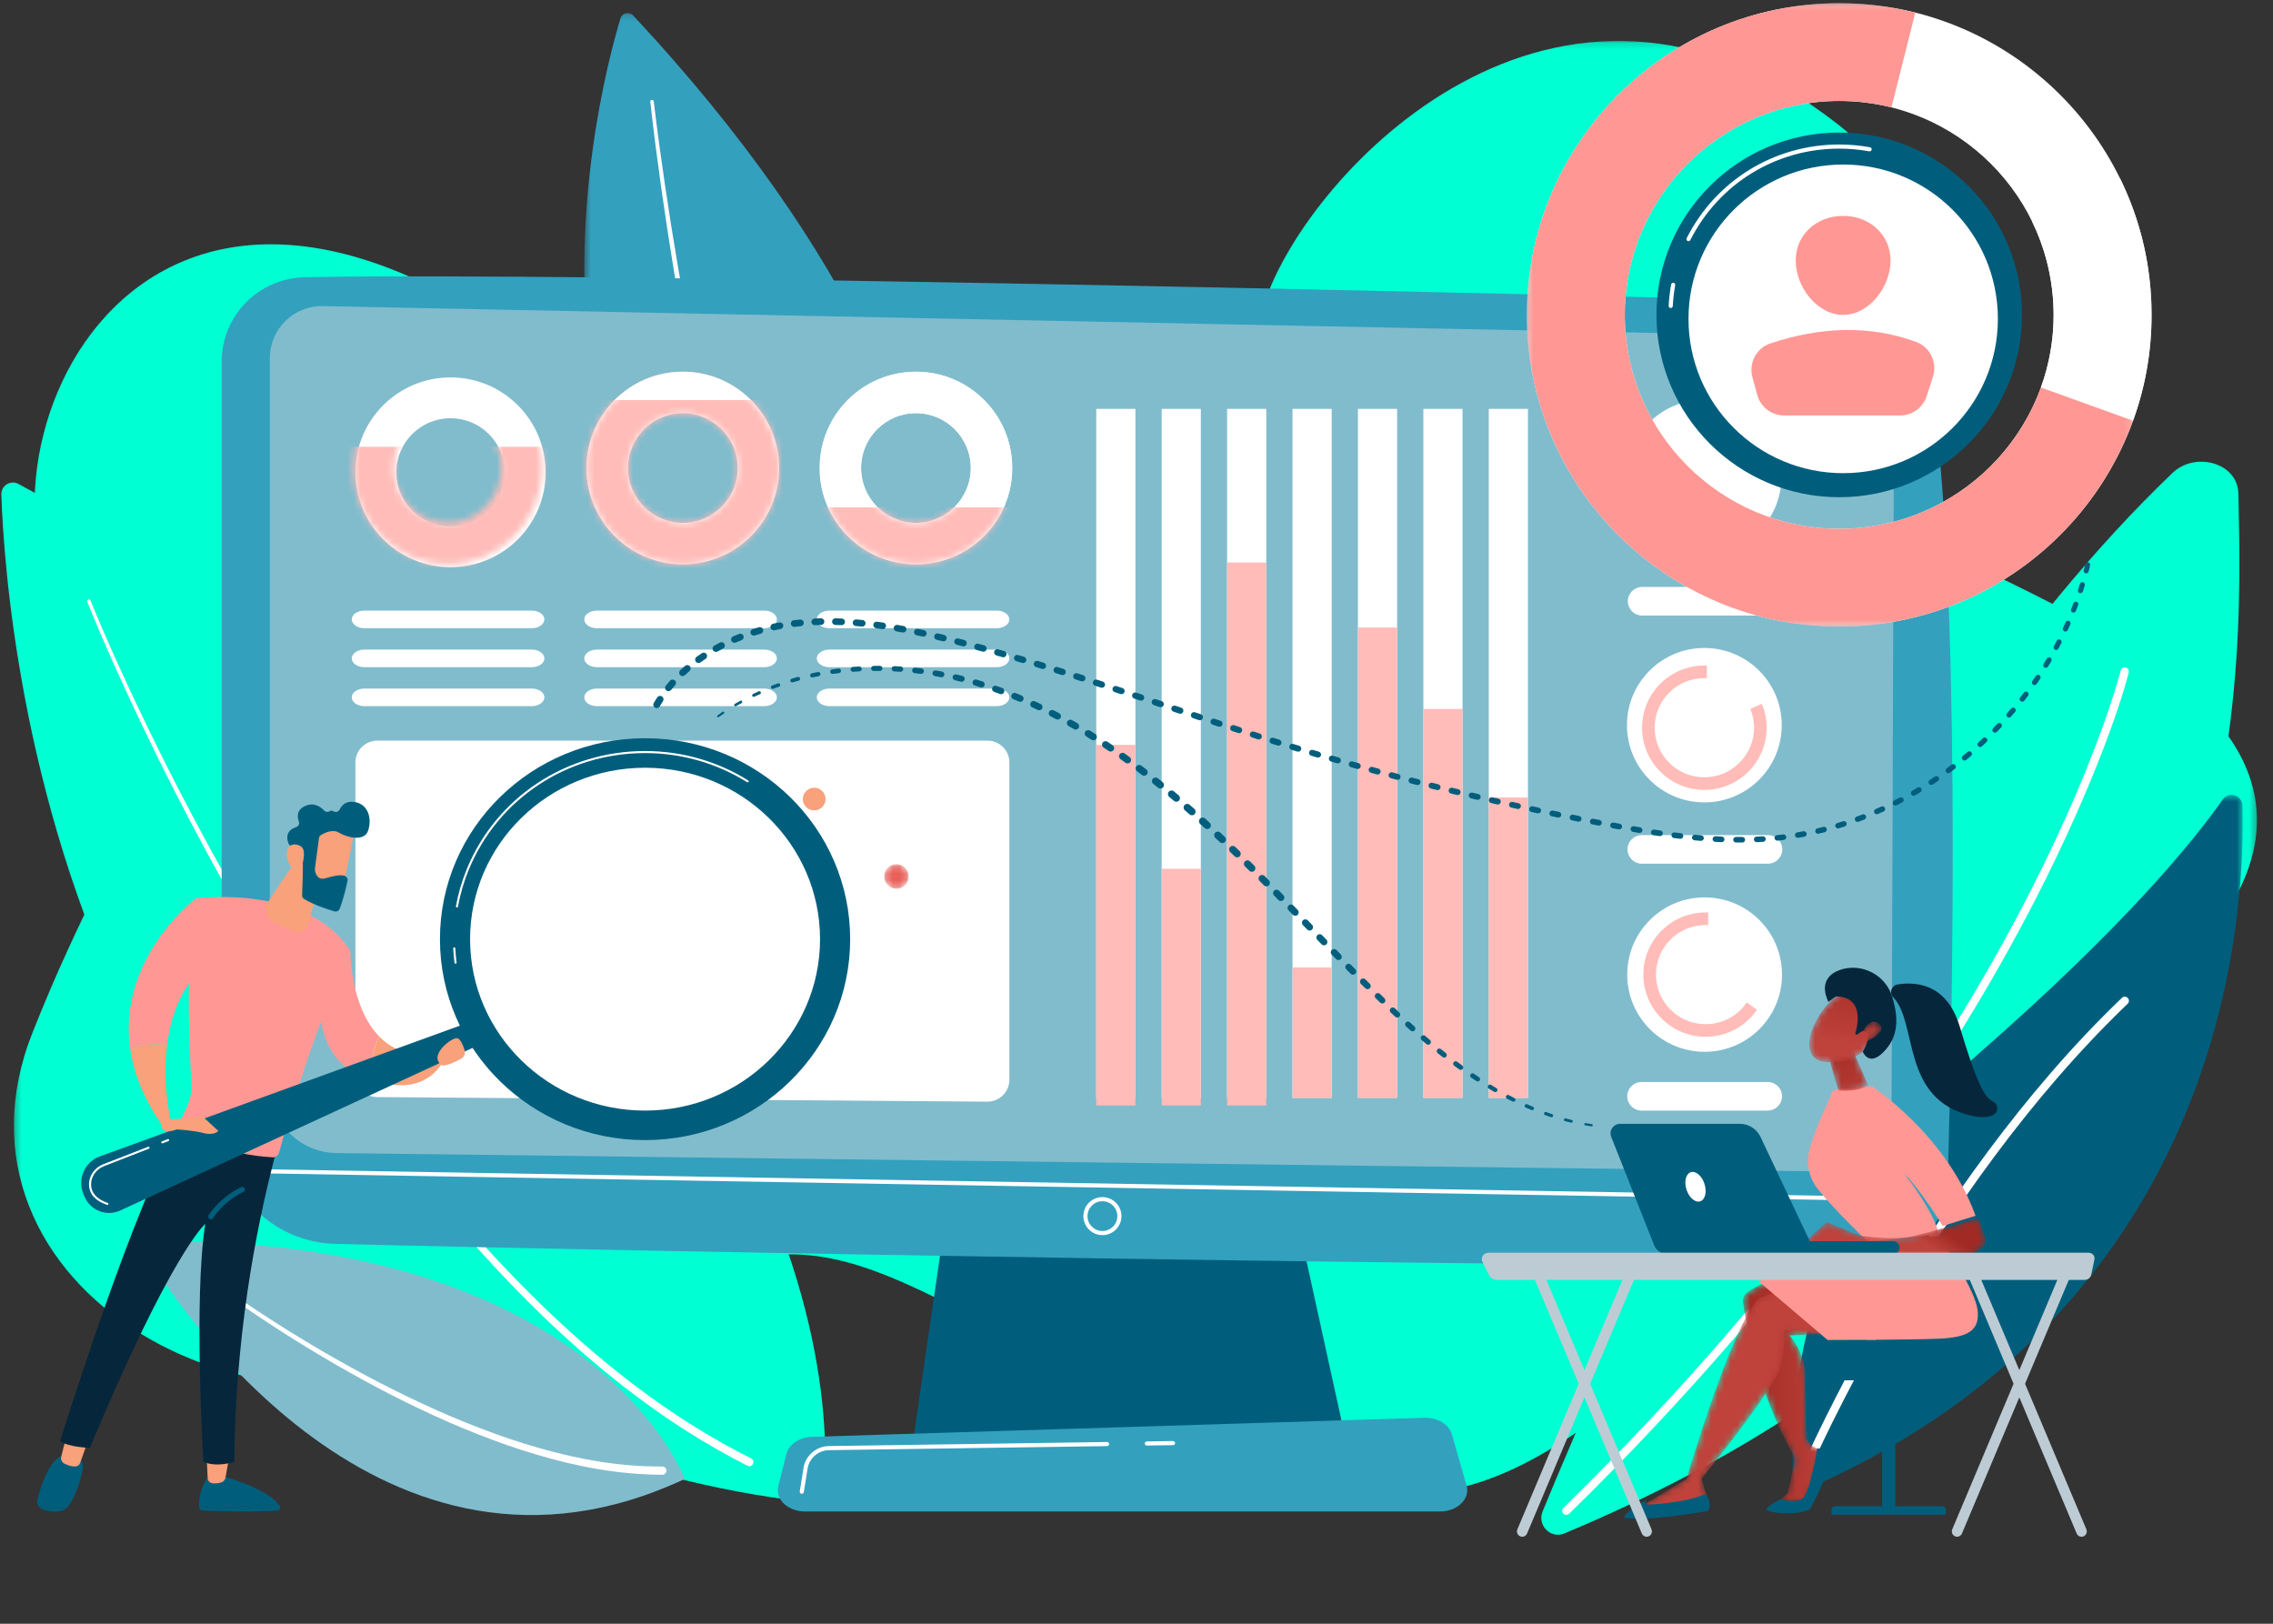 <svg xmlns="http://www.w3.org/2000/svg" xmlns:xlink="http://www.w3.org/1999/xlink" width="350" height="250" viewBox="0 0 350 250">
    <rect x="0" y="0" width="350" height="250" fill="#333333" stroke="none"/>
    <defs>
        <path id="prefix__a" d="M0.284 0.145L345.679 0.145 345.679 223.952 0.284 223.952z"/>
        <path id="prefix__c" d="M0.463 0.156L56.119 0.156 56.119 122.058 0.463 122.058z"/>
        <path id="prefix__e" d="M0.045 0.467L69.409 0.467 69.409 106.909 0.045 106.909z"/>
        <path id="prefix__g" d="M0.161 249.461L349.612 249.461 349.612 0.496 0.161 0.496z"/>
        <path id="prefix__i" d="M.403 15.058c0 8.19 6.504 14.83 14.526 14.83 8.023 0 14.525-6.64 14.525-14.83C29.454 6.868 22.952.23 14.93.23 6.907.23.403 6.87.403 15.06zm6.25 0c0-4.665 3.706-8.448 8.276-8.448 4.571 0 8.276 3.782 8.276 8.448s-3.705 8.449-8.276 8.449c-4.57 0-8.276-3.783-8.276-8.449z"/>
        <path id="prefix__k" d="M.31 15.058c0 8.19 6.64 14.83 14.83 14.83 8.189 0 14.828-6.64 14.828-14.83C29.968 6.868 23.328.23 15.14.23 6.95.23.31 6.87.31 15.06zm6.38 0c0-4.665 3.783-8.448 8.45-8.448 4.665 0 8.447 3.782 8.447 8.448s-3.782 8.449-8.448 8.449-8.448-3.783-8.448-8.449z"/>
        <path id="prefix__m" d="M0.209 0.23L29.867 0.23 29.867 29.888 0.209 29.888z"/>
        <path id="prefix__o" d="M.21 15.058c0 8.19 6.639 14.83 14.828 14.83 8.19 0 14.829-6.64 14.829-14.83C29.867 6.868 23.228.23 15.038.23 6.848.23.21 6.87.21 15.06zm6.38 0c0-4.665 3.782-8.448 8.448-8.448s8.449 3.782 8.449 8.448-3.783 8.449-8.449 8.449-8.448-3.783-8.448-8.449z"/>
        <path id="prefix__q" d="M0.161 249.461L349.612 249.461 349.612 0.496 0.161 0.496z"/>
        <path id="prefix__s" d="M.145 1.944c0 1.043.846 1.889 1.888 1.889 1.044 0 1.89-.846 1.89-1.889C3.923.9 3.077.055 2.033.055.99.055.145.9.145 1.944"/>
        <path id="prefix__v" d="M0.531 0.496L96.74 0.496 96.74 96.467 0.531 96.467z"/>
        <path id="prefix__x" d="M0.531 0.496L93.883 0.496 93.883 96.467 0.531 96.467z"/>
        <path id="prefix__z" d="M1.146 2.907c-.535.349-.83.957-.748 1.581.406 3.146 2.08 13.332 7.597 23.28.29.525.374 1.136.246 1.72l-.957 4.353-1.778 1.628h4.578l3.049-8.054-1.304-.403c-1.011-.312-1.705-1.22-1.722-2.254l-.153-8.64c.13-3.849-2.418-6.505-2.418-6.505l7.313-.348L7.566.231S4.544.69 1.146 2.907"/>
        <path id="prefix__C" d="M18.878 2.82c-4.25 4.224-11.19 27.897-11.19 27.897L.276 35.17c3.58.839 7.218.633 10.918-.658l-1.197-3.796s11.41-14.109 12.206-17.365c.793-3.256.54-5.622.54-5.622s7.77.869 7.81.936L26.667.122 18.878 2.82z"/>
        <path id="prefix__F" d="M.476 1.354c.058.208 1.494 5.4 1.607 5.507.11.108 3.147.286 4.576-.78L4.235.545l-3.759.809z"/>
        <path id="prefix__I" d="M6.87.435c-.276 0-.56.05-.845.158 0 0-2.715 1.127-4.56 4.979-1.848 3.852-.468 5.63 1.264 5.875 1.73.244 4.32.207 7.06-2.28C12.305 6.88 10.001.434 6.874.434H6.87z"/>
        <path id="prefix__L" d="M.626 2.225l.343 1.362C2.039 3.115 4.77 1.663 3.263.562c-.251-.184-.49-.26-.715-.26C1.412.302.626 2.225.626 2.225"/>
        <path id="prefix__O" d="M20.792 2.496l-3.005.769c-3.004.769-8.254 0-8.254 0L4.259 1.158.447 4.633l3.781 1.44s21.148.625 22.042.255c.439-.181 1.128-.614 1.715-1.01.661-.444.934-1.247.663-1.97L27.582.497l-6.79 2z"/>
        <linearGradient id="prefix__t" x1="736.846%" x2="335.286%" y1="-1470.61%" y2="-581.596%">
            <stop offset="0%" stop-color="#E1463D"/>
            <stop offset="100%" stop-color="#E86059"/>
        </linearGradient>
        <linearGradient id="prefix__A" x1="-.001%" x2="99.997%" y1="50%" y2="50%">
            <stop offset="0%" stop-color="#A12A24"/>
            <stop offset="100%" stop-color="#BF423B"/>
        </linearGradient>
        <linearGradient id="prefix__D" x1="94.631%" x2="87.388%" y1="-57.369%" y2="-39.869%">
            <stop offset="0%" stop-color="#A12A24"/>
            <stop offset="100%" stop-color="#BF423B"/>
        </linearGradient>
        <linearGradient id="prefix__G" x1="6.8%" x2="107.024%" y1="-45.181%" y2="179.326%">
            <stop offset="0%" stop-color="#A12A24"/>
            <stop offset="100%" stop-color="#BF423B"/>
        </linearGradient>
        <linearGradient id="prefix__J" x1="68.165%" x2="47.952%" y1="-33.676%" y2="71.67%">
            <stop offset="0%" stop-color="#A12A24"/>
            <stop offset="100%" stop-color="#BF423B"/>
        </linearGradient>
        <linearGradient id="prefix__M" x1="128.767%" x2="53.132%" y1="-235.237%" y2="104.106%">
            <stop offset="0%" stop-color="#A12A24"/>
            <stop offset="100%" stop-color="#BF423B"/>
        </linearGradient>
        <linearGradient id="prefix__P" x1="79.755%" x2="61.644%" y1="40.809%" y2="46.517%">
            <stop offset="0%" stop-color="#A12A24"/>
            <stop offset="100%" stop-color="#BF423B"/>
        </linearGradient>
    </defs>
    <g fill="none" fill-rule="evenodd">
        <g transform="translate(1.852 6.158)">
            <mask id="prefix__b" fill="#fff">
                <use xlink:href="#prefix__a"/>
            </mask>
            <path fill="#00FFD3" d="M281.172 13c27.465 21.438-7.695 50.831 11.247 62.749 18.941 11.918 96.66 34.076 20.333 84.174-76.326 50.098-77.606 81.98-133.826 53.044-56.22-28.936-52.386-34.507-97.43-12.733-45.045 21.774-93.557-8.943-78.37-47.337C18.312 114.503 28.64 114.702 9.49 90.95-9.66 67.2 17.477-.66 82.554 49.49c65.076 50.15 103.903 10.38 110.377-9.196C199.406 20.72 237.77-20.879 281.172 13" mask="url(#prefix__b)"/>
        </g>
        <g transform="translate(89.506 1.847)">
            <mask id="prefix__d" fill="#fff">
                <use xlink:href="#prefix__c"/>
            </mask>
            <path fill="#33A0BE" d="M6.034.979c-3.91 13.026-23.55 89.76 45.323 121.08 0 0 25.967-47.196-43.376-121.537-.606-.65-1.692-.394-1.947.457" mask="url(#prefix__d)"/>
        </g>
        <path fill="#FFF" d="M100.67 15.618c.505 4.306 1.098 8.608 1.73 12.901.632 4.293 1.315 8.58 2.047 12.857 1.465 8.555 3.12 17.076 5.038 25.537 1.924 8.458 4.095 16.864 6.719 25.123 1.298 4.134 2.746 8.218 4.347 12.236 1.605 4.015 3.371 7.968 5.437 11.752l.001.002c.168.308.055.693-.253.86-.309.168-.695.054-.863-.253l-.002-.004c-2.073-3.86-3.827-7.866-5.418-11.925-1.585-4.062-3.012-8.182-4.288-12.344-2.578-8.316-4.695-16.76-6.563-25.25-1.862-8.494-3.46-17.04-4.867-25.615-.704-4.289-1.356-8.583-1.96-12.886-.601-4.304-1.165-8.61-1.64-12.933-.016-.147.09-.28.239-.296.147-.016.28.09.296.236v.002z"/>
        <path fill="#00FFD3" d="M.206 76.138c.709 21.041 9.84 143.323 126.41 155.387 0 0 14.763-82.046-123.777-157.016-1.211-.656-2.678.254-2.633 1.63"/>
        <path fill="#FFF" d="M13.937 92.462c2.68 6.542 5.636 12.984 8.715 19.356 3.087 6.37 6.326 12.667 9.721 18.878 6.793 12.42 14.179 24.524 22.33 36.096 8.16 11.557 17.08 22.611 27.11 32.583 2.498 2.502 5.091 4.906 7.742 7.24.669.577 1.323 1.17 2.003 1.733l2.034 1.699c1.378 1.102 2.748 2.218 4.165 3.27 5.618 4.276 11.604 8.067 17.905 11.227l.005.003c.314.158.44.539.282.852-.157.313-.54.439-.853.281l-.002-.001c-6.37-3.23-12.404-7.089-18.052-11.426-1.425-1.068-2.8-2.198-4.186-3.316l-2.041-1.72c-.684-.57-1.34-1.171-2.01-1.754-2.66-2.363-5.26-4.794-7.761-7.32-10.045-10.074-18.949-21.208-27.082-32.833-8.125-11.64-15.472-23.8-22.223-36.27-3.374-6.237-6.592-12.557-9.655-18.95-3.057-6.397-5.987-12.851-8.648-19.431-.055-.138.011-.294.15-.35.137-.055.294.011.35.149l.001.004z"/>
        <path fill="#81BCCD" d="M21.988 192.35c5.166 8.553 37.064 57.111 83.436 35.364 0 0-13.596-37.374-82.832-36.643-.606.007-.942.72-.604 1.279"/>
        <path fill="#FFF" d="M31.758 196.337c2.582 1.922 5.25 3.747 7.942 5.525 2.694 1.776 5.428 3.492 8.2 5.144 2.771 1.652 5.58 3.24 8.425 4.76 2.843 1.524 5.728 2.969 8.654 4.322 1.455.693 2.937 1.326 4.413 1.973 1.488.618 2.972 1.244 4.48 1.809 3.007 1.152 6.051 2.209 9.147 3.074 6.173 1.776 12.558 2.899 18.947 2.846h.011c.351-.003.638.279.641.63.003.35-.28.636-.63.64h-.006c-6.565-.01-13.04-1.22-19.267-3.073-3.124-.906-6.186-2.002-9.205-3.191-1.515-.584-3.004-1.227-4.496-1.864-1.479-.666-2.964-1.316-4.421-2.027-2.93-1.389-5.814-2.868-8.655-4.426-2.842-1.553-5.646-3.173-8.412-4.857-2.765-1.684-5.49-3.43-8.176-5.237-2.685-1.81-5.336-3.66-7.92-5.622-.119-.09-.142-.258-.051-.376.09-.117.256-.14.375-.053l.004.003z"/>
        <path fill="#00FFD3" d="M237.524 232.733c9.382-22.941 48.333-113.43 97.019-159.933 3.476-3.32 10.039-1.572 10.126 3.202.508 27.698 4.943 114.725-103.812 160.103-2.093.873-4.185-1.288-3.333-3.372"/>
        <path fill="#FFF" d="M241.12 233.244c-.144-.013-.285-.076-.394-.188-.246-.25-.242-.65.01-.896 36.846-36.018 58.222-69.176 69.665-90.649 12.386-23.239 16.11-38.132 16.147-38.28.082-.34.424-.548.767-.465.341.083.55.426.467.766-1.264 5.163-6.289 19.869-16.257 38.575-11.487 21.551-32.937 54.827-69.9 90.958-.139.137-.325.196-.505.179"/>
        <g transform="translate(275.926 121.921)">
            <mask id="prefix__f" fill="#fff">
                <use xlink:href="#prefix__e"/>
            </mask>
            <path fill="#005E7C" d="M3.853 106.669c-1.728.783-3.694-.444-3.765-2.334C-.3 93.907 1.283 64.322 28.464 40.56c22.954-20.066 33.49-33.12 37.86-39.375.925-1.323 3.005-.702 3.049.909.484 17.772-2.94 76.16-65.52 104.575" mask="url(#prefix__f)"/>
        </g>
        <path fill="#FFF" d="M278.127 226.683c-.084 0-.168-.017-.25-.051-.322-.138-.472-.51-.335-.833.183-.424 18.56-42.845 49.197-72.166.253-.243.655-.235.898.018s.235.654-.018.897c-30.447 29.138-48.726 71.327-48.907 71.75-.103.24-.338.385-.585.385"/>
        <path fill="#005E7C" d="M146.307 182.564L140.551 222.186 207.328 222.186 198.629 182.564z"/>
        <path fill="#33A0BE" d="M34.134 55.697v117.932c0 9.7 7.75 17.634 17.472 17.884 43.181 1.111 194.206 3.805 235.311 3.2 7.065-.104 12.79-5.743 12.992-12.789.793-27.397 2.08-93.278-2.684-123.864-1.003-6.44-6.453-11.257-12.984-11.465-36.18-1.156-196.277-4.821-237.363-3.901-7.086.159-12.744 5.933-12.744 13.003"/>
        <path fill="#81BCCD" d="M41.552 55.123v112.043c0 5.664 4.558 10.28 10.236 10.364l229.216 2.826c5.629.083 10.243-4.435 10.264-10.05l.384-111.042c.014-4.016-3.192-7.306-7.217-7.403L49.761 47.13c-4.501-.109-8.209 3.501-8.209 7.992"/>
        <path fill="#FFF" d="M292.993 184.947h-.005l-251.441-4.273c-.176-.004-.313-.148-.313-.323.003-.175.15-.31.324-.312l251.44 4.274c.176.003.316.147.313.322 0 .173-.145.312-.318.312M169.753 184.947c-1.267 0-2.298 1.029-2.298 2.293 0 1.263 1.03 2.292 2.298 2.292 1.267 0 2.298-1.029 2.298-2.292 0-1.264-1.03-2.293-2.298-2.293m0 5.22c-1.618 0-2.934-1.313-2.934-2.927 0-1.613 1.316-2.927 2.934-2.927s2.934 1.314 2.934 2.927c0 1.614-1.316 2.927-2.934 2.927"/>
        <path fill="#33A0BE" d="M221.71 232.721H123.98c-2.655 0-4.649-1.886-4.135-3.911l1.253-4.948c.378-1.487 2.018-2.58 3.968-2.64l94.216-2.932c2.036-.064 3.84 1.014 4.283 2.56l2.26 7.88c.588 2.048-1.415 3.991-4.114 3.991"/>
        <path fill="#FFF" d="M176.59 222.562c-.174 0-.315-.14-.318-.313-.003-.175.137-.319.313-.321l4.037-.059c.169.001.32.137.323.312.003.176-.137.32-.313.321l-4.037.06h-.005zM123.462 229.993c-.017 0-.034-.001-.05-.004-.174-.028-.292-.19-.264-.364l.576-3.597c.309-1.933 1.958-3.358 3.92-3.386l42.822-.625h.005c.174 0 .315.139.318.312.003.176-.138.32-.314.322l-42.821.625c-1.653.024-3.042 1.223-3.303 2.851l-.576 3.598c-.025.156-.16.268-.313.268"/>
        <mask id="prefix__h" fill="#fff">
            <use xlink:href="#prefix__g"/>
        </mask>
        <path fill="#FFF" d="M168.804 169.03L174.833 169.03 174.833 62.954 168.804 62.954zM178.878 169.03L184.907 169.03 184.907 62.954 178.878 62.954zM188.951 169.03L194.98 169.03 194.98 62.954 188.951 62.954zM199.025 169.03L205.054 169.03 205.054 62.954 199.025 62.954zM209.099 169.03L215.128 169.03 215.128 62.954 209.099 62.954zM219.172 169.03L225.201 169.03 225.201 62.954 219.172 62.954zM229.246 169.03L235.275 169.03 235.275 62.954 229.246 62.954z" mask="url(#prefix__h)"/>
        <path fill="#FFBCB8" d="M168.804 170.197L174.833 170.197 174.833 114.684 168.804 114.684zM178.878 170.197L184.907 170.197 184.907 133.763 178.878 133.763zM188.951 170.197L194.98 170.197 194.98 86.61 188.951 86.61zM199.025 169.03L205.054 169.03 205.054 148.949 199.025 148.949zM209.099 169.03L215.128 169.03 215.128 96.618 209.099 96.618zM219.172 169.03L225.201 169.03 225.201 109.156 219.172 109.156zM229.246 169.03L235.275 169.03 235.275 122.783 229.246 122.783z" mask="url(#prefix__h)"/>
        <path fill="#FFF" d="M69.373 81.041c-4.608 0-8.344-3.726-8.344-8.323s3.736-8.324 8.344-8.324c4.608 0 8.344 3.727 8.344 8.324 0 4.597-3.736 8.323-8.344 8.323m0-22.933c-8.089 0-14.646 6.541-14.646 14.61 0 8.069 6.557 14.61 14.646 14.61s14.646-6.541 14.646-14.61c0-8.069-6.557-14.61-14.646-14.61" mask="url(#prefix__h)"/>
        <g transform="translate(54 57)">
            <mask id="prefix__j" fill="#fff">
                <use xlink:href="#prefix__i"/>
            </mask>
            <path fill="#FFBCB8" d="M-5.357 30.439L37.794 30.439 37.794 11.797 -5.357 11.797z" mask="url(#prefix__j)"/>
        </g>
        <g>
            <path fill="#FFBCB8" d="M15.14 23.507c-4.666 0-8.45-3.782-8.45-8.449 0-4.665 3.784-8.448 8.45-8.448 4.665 0 8.448 3.783 8.448 8.448 0 4.667-3.783 8.45-8.449 8.45m0-23.278C6.95.23.31 6.869.31 15.058c0 8.19 6.64 14.83 14.83 14.83 8.19 0 14.83-6.64 14.83-14.83 0-8.19-6.64-14.828-14.83-14.828" transform="translate(90 57)"/>
            <path fill="#FFF" d="M15.14 23.507c-4.666 0-8.45-3.782-8.45-8.449 0-4.665 3.784-8.448 8.45-8.448 4.665 0 8.448 3.783 8.448 8.448 0 4.667-3.783 8.45-8.449 8.45m0-23.278C6.95.23.31 6.869.31 15.058c0 8.19 6.64 14.83 14.83 14.83 8.19 0 14.83-6.64 14.83-14.83 0-8.19-6.64-14.828-14.83-14.828" transform="translate(90 57)"/>
        </g>
        <g transform="translate(90 57)">
            <mask id="prefix__l" fill="#fff">
                <use xlink:href="#prefix__k"/>
            </mask>
            <path fill="#FFBCB8" d="M-5.57 30.439L38.48 30.439 38.48 4.592 -5.57 4.592z" mask="url(#prefix__l)"/>
        </g>
        <g transform="translate(126 57)">
            <mask id="prefix__n" fill="#fff">
                <use xlink:href="#prefix__m"/>
            </mask>
            <path fill="#FFF" d="M15.038 23.507c-4.665 0-8.449-3.782-8.449-8.449 0-4.665 3.784-8.448 8.45-8.448 4.665 0 8.448 3.783 8.448 8.448 0 4.667-3.783 8.45-8.449 8.45m0-23.278C6.848.23.208 6.869.208 15.058c0 8.19 6.64 14.83 14.83 14.83 8.19 0 14.83-6.64 14.83-14.83 0-8.19-6.64-14.828-14.83-14.828" mask="url(#prefix__n)"/>
            <path fill="#FFF" d="M15.038 23.507c-4.665 0-8.449-3.782-8.449-8.449 0-4.665 3.784-8.448 8.45-8.448 4.665 0 8.448 3.783 8.448 8.448 0 4.667-3.783 8.45-8.449 8.45m0-23.278C6.848.23.208 6.869.208 15.058c0 8.19 6.64 14.83 14.83 14.83 8.19 0 14.83-6.64 14.83-14.83 0-8.19-6.64-14.828-14.83-14.828"/>
        </g>
        <g transform="translate(126 57)">
            <mask id="prefix__p" fill="#fff">
                <use xlink:href="#prefix__o"/>
            </mask>
            <path fill="#FFBCB8" d="M-5.67 30.439L38.379 30.439 38.379 21.118 -5.67 21.118z" mask="url(#prefix__p)"/>
        </g>
        <g>
            <path fill="#FFF" d="M152.025 169.616l-93.95-.703c-1.853-.015-3.348-1.517-3.348-3.366v-48.151c0-1.86 1.51-3.366 3.374-3.366h93.95c1.863 0 3.374 1.507 3.374 3.366v48.855c0 1.868-1.526 3.38-3.4 3.365"/>
            <path fill="#FFF" d="M137.453 135.77l-12.081-12.74-17.322 18.793-12.223-13.155-11.464 12.926-8.79-10.654-17.325 17.993v13.011c0 1.72 1.39 3.118 3.114 3.13l87.38.655c1.742.014 3.161-1.392 3.161-3.13v-35.396l-14.45 8.567z"/>
            <mask id="prefix__r" fill="#fff">
                <use xlink:href="#prefix__q"/>
            </mask>
            <path fill="#FFF" d="M137.527 165.73L137.844 165.73 137.844 135.416 137.527 135.416zM125.213 165.554L125.531 165.554 125.531 123.029 125.213 123.029zM107.891 165.424L108.209 165.424 108.209 141.594 107.891 141.594zM95.992 165.424L96.31 165.424 96.31 129.132 95.992 129.132zM84.204 165.424L84.522 165.424 84.522 141.208 84.204 141.208zM75.599 165.192L75.917 165.192 75.917 130.036 75.599 130.036z" mask="url(#prefix__r)"/>
            <path fill="#F8A17A" d="M78.58 129.87c0 1.463-1.188 2.649-2.655 2.649-1.466 0-2.654-1.186-2.654-2.649 0-1.462 1.188-2.648 2.654-2.648 1.467 0 2.655 1.186 2.655 2.648M86.112 141.208c0 .963-.783 1.745-1.749 1.745-.966 0-1.749-.782-1.749-1.745 0-.963.783-1.744 1.749-1.744 1.412 0 1.749.336 1.749 1.744M97.9 129.134c0 .963-.783 1.744-1.749 1.744-.966 0-1.749-.78-1.749-1.744 0-.963.783-1.745 1.749-1.745.966 0 1.749.782 1.749 1.745M109.798 141.594c0 .963-.783 1.745-1.749 1.745-.966 0-1.748-.782-1.748-1.745 0-.963.782-1.744 1.748-1.744s1.75.781 1.75 1.744M127.12 123.03c0 .963-.782 1.744-1.748 1.744s-1.749-.781-1.749-1.745c0-.963.783-1.744 1.749-1.744.966 0 1.749.781 1.749 1.744" mask="url(#prefix__r)"/>
        </g>
        <g transform="translate(136 133)">
            <mask id="prefix__u" fill="#fff">
                <use xlink:href="#prefix__s"/>
            </mask>
            <path fill="url(#prefix__t)" d="M.145 1.944c0 1.043.846 1.889 1.888 1.889 1.044 0 1.89-.846 1.89-1.889C3.923.9 3.077.055 2.033.055.99.055.145.9.145 1.944" mask="url(#prefix__u)"/>
        </g>
        <g>
            <path fill="#FFF" d="M76.874 106.014H51.119c-1.077 0-1.95.606-1.95 1.355 0 .748.873 1.355 1.95 1.355h25.755c1.077 0 1.95-.607 1.95-1.355 0-.749-.873-1.355-1.95-1.355M76.874 100.013H51.119c-1.077 0-1.95.607-1.95 1.356 0 .748.873 1.355 1.95 1.355h25.755c1.077 0 1.95-.607 1.95-1.355 0-.749-.873-1.356-1.95-1.356M76.874 94.013H51.119c-1.077 0-1.95.607-1.95 1.355 0 .749.873 1.356 1.95 1.356h25.755c1.077 0 1.95-.607 1.95-1.356 0-.748-.873-1.355-1.95-1.355M112.674 106.014H86.919c-1.077 0-1.95.606-1.95 1.355 0 .748.873 1.355 1.95 1.355h25.755c1.077 0 1.95-.607 1.95-1.355 0-.749-.873-1.355-1.95-1.355M112.674 100.013H86.919c-1.077 0-1.95.607-1.95 1.356 0 .748.873 1.355 1.95 1.355h25.755c1.077 0 1.95-.607 1.95-1.355 0-.749-.873-1.356-1.95-1.356M112.674 94.013H86.919c-1.077 0-1.95.607-1.95 1.355 0 .749.873 1.356 1.95 1.356h25.755c1.077 0 1.95-.607 1.95-1.356 0-.748-.873-1.355-1.95-1.355M148.474 106.014H122.72c-1.077 0-1.95.606-1.95 1.355 0 .748.873 1.355 1.95 1.355h25.754c1.077 0 1.95-.607 1.95-1.355 0-.749-.873-1.355-1.95-1.355M148.474 100.013H122.72c-1.077 0-1.95.607-1.95 1.356 0 .748.873 1.355 1.95 1.355h25.754c1.077 0 1.95-.607 1.95-1.355 0-.749-.873-1.356-1.95-1.356M148.474 94.013H122.72c-1.077 0-1.95.607-1.95 1.355 0 .749.873 1.356 1.95 1.356h25.754c1.077 0 1.95-.607 1.95-1.356 0-.748-.873-1.355-1.95-1.355M269.355 111.653c0 6.565-5.335 11.887-11.917 11.887-6.581 0-11.916-5.322-11.916-11.887s5.335-11.887 11.916-11.887c6.582 0 11.917 5.322 11.917 11.887" transform="translate(5)"/>
            <path fill="#FFBCB8" d="M264.52 109.14c.368.895.573 1.874.573 2.902 0 4.217-3.428 7.635-7.655 7.635s-7.654-3.418-7.654-7.635 3.427-7.636 7.654-7.636c.13 0 .258.004.386.01v-1.936c-.128-.005-.256-.008-.386-.008-5.298 0-9.593 4.285-9.593 9.57s4.295 9.57 9.593 9.57 9.594-4.285 9.594-9.57c0-1.301-.261-2.542-.733-3.673l-1.78.771z" transform="translate(5)"/>
            <path fill="#FFF" d="M267.233 128.575h-19.42c-1.218 0-2.206.987-2.206 2.202 0 1.217.988 2.202 2.206 2.202h19.42c1.22 0 2.207-.985 2.207-2.202 0-1.215-.988-2.202-2.207-2.202M269.304 73.446c0 6.565-5.335 11.887-11.917 11.887-6.581 0-11.916-5.322-11.916-11.887 0-6.566 5.335-11.888 11.916-11.888 6.582 0 11.917 5.322 11.917 11.888" transform="translate(5)"/>
            <path fill="#FFF" d="M261.438 80.295c-1.18.743-2.58 1.176-4.078 1.176-4.228 0-7.655-3.419-7.655-7.636 0-4.217 3.427-7.636 7.655-7.636.13 0 .258.004.386.01v-1.935c-.128-.005-.257-.009-.386-.009-5.298 0-9.593 4.285-9.593 9.57s4.295 9.57 9.593 9.57c1.849 0 3.575-.522 5.04-1.427l-.962-1.683zM267.284 90.369h-19.42c-1.219 0-2.206.986-2.206 2.201 0 1.216.987 2.202 2.207 2.202h19.42c1.218 0 2.206-.986 2.206-2.202 0-1.215-.988-2.201-2.207-2.201M269.398 150.054c0 6.566-5.336 11.888-11.918 11.888-6.58 0-11.916-5.322-11.916-11.888 0-6.565 5.336-11.887 11.916-11.887 6.582 0 11.918 5.322 11.918 11.887" transform="translate(5)"/>
            <path fill="#FFBCB8" d="M263.97 154.348c-1.377 2.017-3.698 3.342-6.33 3.342-4.227 0-7.654-3.418-7.654-7.636 0-4.216 3.427-7.635 7.654-7.635.13 0 .258.003.387.01v-1.936c-.129-.005-.257-.008-.387-.008-5.298 0-9.593 4.284-9.593 9.57 0 5.284 4.295 9.569 9.593 9.569 3.278 0 6.171-1.64 7.902-4.141l-1.571-1.135z" transform="translate(5)"/>
            <path fill="#FFF" d="M247.771 170.992h19.42c1.218 0 2.207-.986 2.207-2.202s-.989-2.202-2.207-2.202h-19.42c-1.219 0-2.207.986-2.207 2.202s.988 2.202 2.207 2.202" transform="translate(5)"/>
            <path fill="#005E7C" d="M37.81 231.514c-2.143.185-5.864.485-8.797.614-1.763.077-2.778-.095-3.363-.328.001.065.003.128.006.185.013.308.264.554.576.57 5.542.31 9.95.108 11.52.013.324-.02.517-.372.351-.648-.083-.138-.183-.273-.293-.406" transform="translate(5)"/>
            <path fill="#005E7C" d="M29.013 232.127c2.933-.128 6.654-.428 8.798-.614-2.108-2.58-8.798-4.317-8.798-4.317h-1.89c-1.299 1.868-1.487 3.647-1.473 4.604.585.233 1.6.405 3.363.327" transform="translate(5)"/>
            <path fill="#F8A17A" d="M26.805 224.119l.177 3.49c.02.378.303.696.683.75.377.053.882.06 1.419-.118.33-.11.575-.387.636-.725l.61-3.397h-3.525z" transform="translate(5)"/>
            <path fill="#005E7C" d="M2.264 232.101c-.93-.129-1.35-.61-1.526-1.126l-.004.014c-.136.543.18 1.107.814 1.374.766.324 1.605.38 2.255.352.698-.028 1.338-.317 1.69-.778l.005-.006c-.7.345-1.683.386-3.234.17" transform="translate(5)"/>
            <path fill="#005E7C" d="M6.648 224.096H5.09c-2.374-.048-3.865 4.945-4.352 6.88.176.515.597.996 1.526 1.125 1.55.216 2.534.175 3.234-.17 1.283-1.684 1.918-4.15 2.224-5.588.347-1.636-1.074-2.247-1.074-2.247" transform="translate(5)"/>
            <path fill="#F8A17A" d="M5.29 220.856l-.866 3.433c-.106.422.097.856.487 1.056.484.248 1.165.508 1.791.433.295-.035.54-.242.637-.519l1.27-3.612-3.32-.79z" transform="translate(5)"/>
            <path fill="#06273B" d="M4.258 221.849c1.076.952 4.578 1.078 4.578 1.078 12.613-30.197 17.772-34.487 17.772-34.487-1.821 11.398-.294 36.63-.294 36.63 2.081.917 4.765 0 4.765 0 .169-18.659 3.044-34.931 6.44-47.76-8.524-.192-13.058-3.102-14.538-4.27-7.105 11.428-18.723 48.809-18.723 48.809" transform="translate(5)"/>
            <path fill="#FF9894" d="M25.146 138.313c-1.614 8.029-1.035 22.398-.656 28.953.107 1.842-1.182 4.395-2.224 6.138-.163.274-.063.623.221.768 1.745.895 7.655 3.667 14.505 4.012.457.023.864-.287.983-.728 5.08-18.925 10.983-31.019 10.983-31.019-6.516-10.38-23.812-8.124-23.812-8.124" transform="translate(5)"/>
            <path fill="#005E7C" d="M27.468 187.725c-.071 0-.144-.019-.21-.06-.19-.114-.25-.363-.135-.552.068-.112 1.7-2.742 5.001-4.33.201-.097.442-.014.54.186.096.202.012.442-.188.539-3.079 1.482-4.647 3.999-4.663 4.024-.076.125-.209.193-.345.193" transform="translate(5)"/>
            <path fill="#F8A17A" d="M15.025 161.355c.519 3.74 2.05 7.82 5.113 12.153l1.164-.947s-1.343-5.44-.58-11.615c-1.89-.367-4.12.012-5.697.41" transform="translate(5)"/>
            <path fill="#FF9894" d="M26.948 148.22l-1.802-9.906s-12.041 9.18-10.12 23.041c1.575-.397 3.807-.777 5.696-.409.551-4.448 2.195-9.276 6.226-12.726M48.957 146.438l-4.647 9.985c.751 6.028 3.997 8.635 7.498 9.635.219-2.748.915-4.968 1.561-6.502-4.473-4.607-4.412-13.119-4.412-13.119" transform="translate(5)"/>
            <path fill="#F8A17A" d="M53.37 159.555c-.647 1.535-1.343 3.755-1.562 6.503 9.34 3.615 11.81-3.395 11.81-3.395l-1.726-.304c-3.897.41-6.62-.844-8.523-2.804M44.675 134.11l-2.243 8.228c-.253.924-1.255 1.421-2.147 1.066-.962-.384-2.183-.908-3.234-1.474-1.122-.604-1.473-2.043-.763-3.1l4.666-6.94 3.721 2.22z" transform="translate(5)"/>
            <path fill="#005E7C" d="M67.899 157.156L10.4 178.032c-2.412.875-3.564 3.614-2.502 5.944l.174.383c.94 2.062 3.384 2.966 5.444 2.015l55.83-25.763-1.448-3.455z" transform="translate(5)"/>
            <path fill="#FFF" d="M122.71 144.6c0 15.354-12.707 27.802-28.383 27.802-15.676 0-28.384-12.448-28.384-27.803s12.708-27.803 28.384-27.803 28.384 12.448 28.384 27.803" transform="translate(5)"/>
            <path fill="#005E7C" d="M94.327 170.992c-14.88 0-26.944-11.816-26.944-26.393 0-14.576 12.063-26.392 26.944-26.392 14.88 0 26.944 11.816 26.944 26.392 0 14.577-12.063 26.393-26.944 26.393m0-57.33c-17.443 0-31.583 13.85-31.583 30.937 0 17.087 14.14 30.937 31.583 30.937 17.443 0 31.583-13.85 31.583-30.937 0-17.086-14.14-30.937-31.583-30.937" transform="translate(5)"/>
            <path fill="#FFF" d="M65.362 139.728c-.01 0-.019-.001-.029-.003-.086-.015-.144-.098-.128-.184.357-1.985.93-3.939 1.7-5.806 4.545-10.998 15.31-18.104 27.422-18.104 5.648 0 11.138 1.565 15.878 4.525.075.047.097.145.051.219-.046.075-.145.097-.22.05-4.689-2.929-10.12-4.478-15.709-4.478-11.984 0-22.632 7.03-27.127 17.909-.764 1.846-1.33 3.778-1.682 5.74-.014.078-.081.132-.156.132m-.217 8.65c-.08 0-.148-.058-.158-.138-.093-.73-.16-1.475-.196-2.214-.004-.088.063-.162.15-.166.089-.013.163.063.168.15.036.73.1 1.467.193 2.19.011.086-.05.166-.137.177l-.02.002" transform="translate(5)"/>
            <path fill="#F8A17A" d="M49.584 127.858c.02.142-1.871 9.39-1.871 9.39l-5.271-1.19.488-9.031s6.312-1.535 6.654.831" transform="translate(5)"/>
            <path fill="#005E7C" d="M44.115 129.04l-.63 4.734c-.008.06-.008.12.001.18.053.372.33 1.636 1.608 1.274 1.16-.327 2.224-.609 2.959-.385.33.1.529.434.46.77-.173.84-.595 2.727-1.213 4.31-.126.321-.479.49-.81.394-1-.291-3.092-.963-4.647-1.897-.21-.127-.336-.355-.325-.6.05-1.195.19-4.829.072-5.847-.11-.956-1.287-1.529-1.798-1.734-.167-.067-.299-.199-.365-.366-.237-.591-.563-1.96 1.166-2.521.362-.118.552-.507.424-.864-.256-.711-.364-1.797.973-2.395 1.36-.607 2.376.115 2.924.703.221.238.577.274.852.1.157-.098.359-.13.602.02.329.205.764.066.933-.281.326-.667.99-1.38 2.32-1.154 2.363.404 2.63 3.015 2.007 4.545-.623 1.53-3.16.948-4.431.176-.967-.586-2.222.029-2.768.356-.173.104-.287.282-.314.481" transform="translate(5)"/>
            <path fill="#F8A17A" d="M41.378 133.699s.971-2.712-.027-3.376c-.997-.665-2.475-.32-2.15 1.645.405 2.444 2.177 1.73 2.177 1.73M20.823 172.396l5.435-.442 2.354 2.165s-.557.768-2.298.326c-1.74-.441-4.126-.55-4.126-.55s-2.404 1.081-2.433-.941l1.068-.558zM62.926 163.945c.47.367 2.08-.398 3.066-.928.48-.258.713-.817.548-1.336-.237-.746-.632-1.709-1.119-1.83-.808-.202-4.432 2.584-2.495 4.094" transform="translate(5)"/>
            <path fill="#FFF" d="M11.535 185.519c-.017 0-.034-.003-.052-.009-1.78-.614-2.714-1.632-2.774-3.025-.061-1.4.821-2.701 2.196-3.235l6.904-2.686c.081-.032.173.009.205.09.032.082-.008.174-.09.206l-6.904 2.684c-1.248.486-2.049 1.662-1.994 2.928.054 1.25.916 2.171 2.561 2.738.083.028.127.119.098.201-.023.066-.084.108-.15.108M19.994 176.043c-.064 0-.124-.038-.149-.101-.032-.081.01-.174.091-.205l.895-.348c.081-.032.174.008.205.09.032.081-.008.173-.09.205l-.895.347c-.018.008-.038.012-.057.012" transform="translate(5)"/>
            <path fill="#005E7C" d="M306.346 48.48c0 15.505-12.6 28.074-28.143 28.074-15.543 0-28.142-12.57-28.142-28.073 0-15.505 12.6-28.074 28.142-28.074 15.543 0 28.143 12.57 28.143 28.074" transform="translate(5)"/>
            <path fill="#FFF" d="M252.26 47.423h-.016c-.175-.01-.31-.16-.301-.334.058-1.104.186-2.212.383-3.295.03-.172.195-.287.369-.255.172.03.287.195.256.368-.191 1.056-.317 2.138-.373 3.215-.009.17-.15.3-.317.3M254.997 37.136c-.048 0-.097-.01-.142-.034-.158-.079-.22-.27-.141-.426 4.502-8.899 13.503-14.427 23.49-14.427 1.592 0 3.189.143 4.743.426.173.031.287.196.256.368-.032.173-.196.29-.37.256-1.517-.276-3.075-.416-4.63-.416-9.745 0-18.528 5.395-22.922 14.079-.056.11-.168.174-.284.174" transform="translate(5)"/>
            <path fill="#FFF" d="M302.635 49.092c0 13.123-10.663 23.76-23.819 23.76-13.154 0-23.819-10.637-23.819-23.76 0-13.122 10.665-23.76 23.82-23.76 13.155 0 23.818 10.638 23.818 23.76" transform="translate(5)"/>
            <path fill="#FF9894" d="M286.11 40.114c0 4.024-3.27 8.367-7.303 8.367-4.034 0-7.303-4.343-7.303-8.367 0-4.023 3.27-6.877 7.303-6.877 4.032 0 7.302 2.854 7.302 6.877M269.744 63.97h17.827c1.877 0 3.538-1.21 4.11-2.992l.96-2.99c.701-2.191-.44-4.562-2.605-5.352-7.255-2.646-14.757-2.306-22.442.245-2.153.715-3.348 3.011-2.753 5.195l.738 2.717c.51 1.876 2.217 3.178 4.165 3.178" transform="translate(5)"/>
            <g transform="translate(5) translate(229.568)">
                <mask id="prefix__w" fill="#fff">
                    <use xlink:href="#prefix__v"/>
                </mask>
                <path fill="#FFF" d="M48.635 15.544c-18.206 0-33.018 14.775-33.018 32.937 0 18.161 14.812 32.937 33.018 32.937 18.206 0 33.019-14.776 33.019-32.937 0-18.162-14.813-32.937-33.019-32.937m0 80.923C22.111 96.467.531 74.94.531 48.48.53 22.02 22.11.495 48.635.495 75.16.495 96.74 22.02 96.74 48.48c0 26.46-21.58 47.986-48.105 47.986" mask="url(#prefix__w)"/>
            </g>
            <path fill="#FFF" d="M326.173 44.89l-15.043 1.127c.06.813.091 1.635.091 2.463 0 3.925-.693 7.69-1.96 11.184l14.19 5.11c1.848-5.09 2.857-10.576 2.857-16.294 0-1.207-.046-2.404-.135-3.59" transform="translate(5)"/>
            <g transform="translate(5) translate(229.568)">
                <mask id="prefix__y" fill="#fff">
                    <use xlink:href="#prefix__x"/>
                </mask>
                <path fill="#FF9894" d="M48.635 81.418c-18.206 0-33.018-14.776-33.018-32.937 0-18.162 14.812-32.937 33.018-32.937 2.774 0 5.468.344 8.044.99l3.675-14.596C56.602.997 52.676.495 48.635.495 22.111.495.531 22.02.531 48.48c0 26.46 21.58 47.986 48.104 47.986 20.794 0 38.546-13.23 45.248-31.693l-14.19-5.11c-4.6 12.673-16.786 21.754-31.058 21.754" mask="url(#prefix__y)"/>
            </g>
            <path fill="#FFF" d="M311.13 46.017l15.043-1.127c-.462-6.208-2.115-12.09-4.73-17.421l-13.56 6.59c1.794 3.659 2.93 7.697 3.247 11.958" transform="translate(5)"/>
            <path fill="#005E7C" d="M284.819 232.786L286.828 232.786 286.828 211.113 284.819 211.113z" transform="translate(5)"/>
            <path fill="#005E7C" d="M294.622 233.204h-17.597v-.742c0-.31.253-.562.564-.562h16.469c.312 0 .564.251.564.562v.742zM297.233 210.36c0 1.186-.972 2.156-2.16 2.156H277.27c-1.189 0-2.16-.97-2.16-2.155v-1.95c0-1.184.971-2.154 2.16-2.154h17.803c1.188 0 2.16.97 2.16 2.155v1.949z" transform="translate(5)"/>
        </g>
        <g transform="translate(268 196)">
            <mask id="prefix__B" fill="#fff">
                <use xlink:href="#prefix__z"/>
            </mask>
            <path fill="url(#prefix__A)" d="M1.146 2.907c-.535.349-.83.957-.748 1.581.406 3.146 2.08 13.332 7.597 23.28.29.525.374 1.136.246 1.72l-.957 4.353-1.778 1.628h4.578l3.049-8.054-1.304-.403c-1.011-.312-1.705-1.22-1.722-2.254l-.153-8.64c.13-3.849-2.418-6.505-2.418-6.505l7.313-.348L7.566.231S4.544.69 1.146 2.907" mask="url(#prefix__B)"/>
        </g>
        <path fill="#005E7C" d="M272.024 232.295c-.4.535 4.305 1.24 6.681.071 0 0 3.295-5.855 3.295-8.87 0 0-.261-.615-2.196-.475 0 0-1.106 6.933-2.275 7.708-1.168.777-3.268.079-3.268.079s-1.648.698-2.237 1.487"/>
        <g transform="translate(252 197)">
            <mask id="prefix__E" fill="#fff">
                <use xlink:href="#prefix__C"/>
            </mask>
            <path fill="url(#prefix__D)" d="M18.878 2.82c-4.25 4.224-11.19 27.897-11.19 27.897L.276 35.17c3.58.839 7.218.633 10.918-.658l-1.197-3.796s11.41-14.109 12.206-17.365c.793-3.256.54-5.622.54-5.622s7.77.869 7.81.936L26.667.122 18.878 2.82z" mask="url(#prefix__E)"/>
        </g>
        <g>
            <path fill="#FF9894" d="M49.678 25.06s4.463 6.602 4.828 9.614c.367 3.012-1.222 4.236-5.904 4.437-4.683.202-17.184.2-17.184.2l-10.67-9.07s7.776-2.76 9.798-3.54c2.021-.78 19.132-1.641 19.132-1.641" transform="translate(250 167)"/>
            <path fill="#005E7C" d="M12.56 63.032s1.283 1.237.416 2.613c0 0-10.17 1.793-12.931.98 0 0 .573-1.301 3.682-2.783l-.23.176c-.29.22-.118.682.246.662 2.049-.117 6.29-.49 8.816-1.648" transform="translate(250 167)"/>
            <path fill="#FF9894" d="M37.608 24.186s-5.197-4.923-7.755-8.182c-1.383-1.763-1.817-4.083-1.177-6.225 1.168-3.915 3.243-7.968 3.433-8.6.29-.967 6.116-.927 6.116-.927s11.468 7.403 15.973 19.942l-5.06 1.567s-2.994-4.996-5.953-8.172c0 0 5.12 6.725 5.3 9.48l-10.877 1.117z" transform="translate(250 167)"/>
        </g>
        <g transform="translate(281 161)">
            <mask id="prefix__H" fill="#fff">
                <use xlink:href="#prefix__F"/>
            </mask>
            <path fill="url(#prefix__G)" d="M.476 1.354c.058.208 1.494 5.4 1.607 5.507.11.108 3.147.286 4.576-.78L4.235.545l-3.759.809z" mask="url(#prefix__H)"/>
        </g>
        <g transform="translate(278 152)">
            <mask id="prefix__K" fill="#fff">
                <use xlink:href="#prefix__I"/>
            </mask>
            <path fill="url(#prefix__J)" d="M6.87.435c-.276 0-.56.05-.845.158 0 0-2.715 1.127-4.56 4.979-1.848 3.852-.468 5.63 1.264 5.875 1.73.244 4.32.207 7.06-2.28C12.305 6.88 10.001.434 6.874.434H6.87z" mask="url(#prefix__K)"/>
        </g>
        <path fill="#06273B" d="M285.657 159.167s1.987-5.679-2.95-5.746l-1.161.828s-1.81-3.148 1.161-4.651c2.974-1.503 7.408-.165 8.672 3.92 1.266 4.085.526 6.722-1.58 8.676-2.103 1.955-2.97-.26-2.97-.26s1.145-1.829.68-2.807c-.467-.978-1.543.203-1.543.203l-.309-.163z"/>
        <g transform="translate(286 157)">
            <mask id="prefix__N" fill="#fff">
                <use xlink:href="#prefix__L"/>
            </mask>
            <path fill="url(#prefix__M)" d="M.626 2.225l.343 1.362C2.039 3.115 4.77 1.663 3.263.562c-.251-.184-.49-.26-.715-.26C1.412.302.626 2.225.626 2.225" mask="url(#prefix__N)"/>
        </g>
        <g transform="translate(277 187)">
            <mask id="prefix__Q" fill="#fff">
                <use xlink:href="#prefix__O"/>
            </mask>
            <path fill="url(#prefix__P)" d="M20.792 2.496l-3.005.769c-3.004.769-8.254 0-8.254 0L4.259 1.158.447 4.633l3.781 1.44s21.148.625 22.042.255c.439-.181 1.128-.614 1.715-1.01.661-.444.934-1.247.663-1.97L27.582.497l-6.79 2z" mask="url(#prefix__Q)"/>
        </g>
        <g>
            <path fill="#06273B" d="M191.502 67.526c-.662-.674-.232-1.813.703-1.958 3.016-.47 7.613.01 9.545 6.45 2.175 7.256 3.59 10.884 5.045 11.52.955.419 1.016 1.74.064 2.167-.702.315-1.708.426-3.15.11-11.113-2.44-8.328-14.334-12.207-18.289" transform="translate(100 86)"/>
            <path fill="#005E7C" d="M191.562 107.086l-.052.001-22.14-.024c-.547 0-.99-.443-.99-.99.001-.546.447-.997.992-.987l22.14.024c.549 0 .992.443.991.99 0 .529-.417.96-.941.986" transform="translate(100 86)"/>
            <path fill="#005E7C" d="M149.467 87.03h18.439c1.36 0 2.598.783 3.179 2.01l8.524 18.034h-22.915c-.877 0-1.664-.534-1.986-1.347l-6.61-16.688c-.382-.965.33-2.01 1.37-2.01" transform="translate(100 86)"/>
            <path fill="#FFF" d="M162.458 96.276c.399 1.24.104 2.442-.66 2.687-.764.245-1.706-.56-2.106-1.799-.4-1.238-.104-2.44.66-2.686.763-.245 1.706.56 2.106 1.798" transform="translate(100 86)"/>
            <path fill="#BDCCD4" d="M134.397 150.608c-.107 0-.216-.022-.32-.068-.411-.18-.601-.668-.424-1.087l17.004-40.354c.177-.42.654-.614 1.066-.434.41.18.601.668.424 1.088l-17.005 40.354c-.132.313-.43.5-.745.5" transform="translate(100 86)"/>
            <path fill="#BDCCD4" d="M153.554 150.608c-.315 0-.614-.188-.745-.5l-17.005-40.355c-.177-.42.012-.907.424-1.088.411-.18.889.015 1.066.434l17.004 40.354c.177.42-.013.906-.424 1.087-.105.046-.213.068-.32.068M201.359 150.608c-.107 0-.216-.022-.32-.068-.411-.18-.602-.668-.424-1.087l17.004-40.354c.177-.42.653-.614 1.065-.434.412.18.602.668.425 1.088l-17.005 40.354c-.132.313-.431.5-.745.5" transform="translate(100 86)"/>
            <path fill="#BDCCD4" d="M220.515 150.608c-.314 0-.613-.188-.745-.5l-17.004-40.355c-.177-.42.012-.907.424-1.088.411-.18.889.015 1.065.434l17.005 40.354c.177.42-.013.906-.424 1.087-.105.046-.214.068-.32.068" transform="translate(100 86)"/>
            <path fill="#BDCCD4" d="M222.507 107.893c.052-.25-.018-.51-.193-.706-.173-.197-.431-.31-.704-.31h-92.392c-.358 0-.692.17-.885.453-.193.282-.22.638-.069.942l1.001 2.027c.23.464.726.762 1.273.762h90.438c.509 0 .946-.338 1.042-.805l.49-2.363z" transform="translate(100 86)"/>
            <path fill="#005E7C" d="M.676 22.217l.516-.828c.154-.247.48-.322.726-.169.248.154.324.478.17.725l-.012.02-.49.788-.013.02c-.153.247-.479.323-.727.17s-.325-.479-.17-.726zM2.535 19.552l.631-.744c.188-.22.52-.248.742-.061.222.187.249.519.06.74l-.013.016-.601.71-.015.017c-.187.222-.52.25-.742.063-.222-.188-.25-.519-.062-.74v-.001zM4.754 17.182l.725-.65c.216-.192.547-.174.74.04.194.215.176.546-.04.739l-.014.014-.694.623-.015.013c-.216.194-.548.176-.742-.04-.194-.214-.176-.545.04-.739zM7.263 15.129l.8-.554c.236-.164.561-.106.726.13.165.237.106.562-.131.726l-.015.01-.767.534-.016.01c-.237.165-.563.107-.728-.13-.165-.236-.107-.562.13-.726zM9.996 13.394l.856-.458c.253-.137.569-.042.705.211s.041.568-.212.704l-.014.007-.826.444-.014.009c-.254.135-.57.041-.706-.212-.137-.252-.042-.568.21-.704h.001zM12.9 11.973l.897-.368c.265-.108.569.019.677.283.11.265-.017.567-.283.676l-.014.006-.868.355-.014.007c-.266.109-.57-.018-.679-.283-.109-.265.018-.567.283-.676zM15.93 10.853l.928-.278c.274-.082.562.073.644.346.082.273-.073.56-.346.643l-.014.004-.9.27-.014.004c-.273.083-.562-.072-.645-.345-.082-.273.073-.561.346-.644h.001zM19.05 10.029l.95-.19c.28-.057.551.124.607.402.057.278-.124.55-.404.605l-.013.004-.921.185-.014.003c-.28.056-.552-.124-.608-.402-.057-.28.124-.55.403-.607zM22.233 9.495l.96-.104c.281-.031.535.171.566.453.031.282-.173.535-.455.565l-.011.002-.935.103-.013.001c-.282.032-.536-.172-.567-.453-.032-.282.172-.535.454-.567zM25.44 9.232l.965-.033c.282-.01.52.211.529.493.01.282-.212.518-.494.528h-.01l-.943.034h-.012c-.282.01-.52-.211-.53-.494-.01-.282.212-.518.495-.528zM28.655 9.2l.963.032c.282.01.503.245.494.526-.01.281-.246.501-.527.492h-.01l-.943-.03h-.01c-.282-.01-.504-.246-.495-.527.01-.28.246-.502.527-.493h.001zM31.86 9.374l.959.087c.28.025.486.273.46.552-.025.278-.273.484-.553.459l-.007-.001-.942-.085h-.008c-.28-.026-.487-.273-.462-.553.025-.279.273-.485.553-.46zM35.048 9.722l.951.134c.278.04.47.295.431.572-.039.276-.295.469-.572.43l-.006-.001-.939-.132h-.007c-.277-.04-.47-.296-.431-.572.039-.277.295-.47.572-.431zM38.211 10.215l.945.173c.274.05.455.312.405.586-.05.274-.313.456-.588.405h-.005l-.933-.17h-.006c-.274-.05-.456-.314-.407-.587.05-.275.314-.456.588-.407h.001zM41.35 10.827l.938.203c.271.059.444.326.385.597-.059.271-.326.443-.598.385l-.004-.002-.93-.2h-.004c-.272-.059-.445-.326-.387-.597.059-.272.327-.445.599-.386zM44.466 11.53l.931.226c.269.065.434.335.369.604-.065.268-.336.433-.605.368h-.002l-.926-.223h-.003c-.27-.065-.436-.336-.371-.605.065-.269.337-.435.606-.37zM47.561 12.3l.926.24c.267.07.427.342.357.608-.069.267-.342.427-.609.357l-.923-.238h-.002c-.267-.07-.428-.342-.359-.609.07-.267.342-.427.61-.358zM50.642 13.114l.921.252c.266.072.422.346.35.61-.074.265-.347.42-.613.349l-.001-.001-.919-.25c-.266-.072-.423-.346-.351-.611.073-.265.346-.421.612-.349zM53.71 13.966l.919.262c.263.075.415.35.34.612-.075.263-.35.415-.613.34h-.002l-.915-.26-.002-.001c-.264-.075-.416-.35-.342-.612.076-.264.35-.416.615-.341zM56.768 14.85l.915.272c.262.077.411.352.333.614-.077.26-.353.41-.615.332l-.913-.27c-.262-.077-.413-.35-.336-.613.077-.262.352-.412.614-.335h.002zM59.817 15.765l.913.28c.26.08.406.354.326.614-.08.26-.356.405-.616.325l-.911-.278c-.261-.078-.408-.353-.33-.613.08-.26.355-.407.616-.329l.002.001zM62.857 16.705l.91.287c.259.081.402.356.32.614-.08.258-.357.4-.616.32l-.908-.285c-.26-.08-.404-.355-.324-.614.081-.258.357-.403.616-.322h.002zM65.89 17.667l.908.292c.257.082.399.357.316.614-.083.257-.36.398-.616.315l-.908-.29c-.257-.083-.4-.357-.317-.614.082-.258.358-.4.615-.318h.001zM68.917 18.646l.907.296c.256.084.395.36.312.614-.084.255-.36.395-.616.31l-.906-.294c-.256-.084-.396-.358-.313-.614.083-.255.358-.395.615-.313v.001zM71.94 19.639l.905.3c.255.084.393.358.308.613-.084.254-.359.391-.614.307l-.905-.299c-.255-.084-.394-.358-.31-.612.084-.255.359-.394.614-.31h.001zM74.958 20.641l.905.302c.254.085.39.358.306.612-.085.252-.36.389-.612.304l-.905-.3c-.254-.085-.391-.358-.307-.612.084-.253.359-.39.612-.306h.001zM77.975 21.65l.905.303c.252.084.388.357.303.609-.084.252-.357.388-.61.303l-.904-.302c-.254-.084-.39-.357-.306-.61.085-.252.359-.388.611-.303zM80.99 22.66l.906.303c.251.084.386.356.302.607-.084.25-.356.386-.608.302l-.905-.302c-.252-.084-.388-.356-.303-.607.084-.252.356-.388.608-.303zM84.006 23.668l.905.301c.251.084.387.354.303.604-.083.25-.354.386-.605.302l-.906-.3c-.251-.083-.387-.354-.303-.604.083-.251.354-.387.606-.304v.001zM87.023 24.67l.906.3c.25.081.386.35.304.6-.083.25-.352.385-.603.303l-.906-.298c-.251-.083-.387-.352-.304-.602.082-.25.352-.385.602-.303h.001zM90.043 25.662l.906.296c.25.08.387.348.305.597-.08.249-.349.385-.598.304l-.908-.294c-.25-.082-.387-.35-.305-.598.08-.25.35-.386.599-.305h.001zM93.066 26.64l.909.291c.248.079.386.345.307.594-.08.248-.346.385-.595.306l-.91-.29c-.25-.08-.388-.346-.308-.594.08-.249.347-.386.596-.307h.001zM96.095 27.601l.91.285c.248.077.387.34.31.589-.077.247-.342.386-.59.31l-.913-.285c-.248-.077-.387-.341-.31-.59.078-.248.343-.387.59-.31l.003.001zM99.13 28.541l.91.278c.25.075.389.337.313.585-.075.247-.337.387-.585.312l-.914-.277c-.25-.076-.389-.338-.314-.586.076-.248.34-.388.588-.312h.001zM102.17 29.46l.914.271c.247.073.39.333.316.58-.073.248-.334.389-.582.316l-.916-.271c-.248-.074-.389-.334-.316-.581.074-.248.335-.39.583-.316h.001zM105.218 30.357l.915.265c.248.07.39.329.32.575-.072.248-.33.39-.578.32l-.918-.266c-.248-.07-.39-.329-.318-.576.071-.247.33-.39.578-.319zM108.271 31.233l.918.259c.247.069.39.325.322.571-.07.247-.327.39-.574.321l-.919-.258c-.248-.07-.392-.326-.322-.573.07-.246.327-.39.574-.32h.001zM111.331 32.087l.92.252c.246.067.392.321.325.567-.068.246-.323.39-.57.324l-.92-.252c-.248-.067-.393-.321-.326-.568.069-.246.323-.39.57-.323h.001zM114.397 32.92l.92.246c.247.065.394.317.328.562-.065.246-.317.392-.564.327l-.923-.245c-.245-.066-.392-.318-.328-.564.066-.245.32-.392.566-.327zM117.469 33.731l.922.24c.246.063.393.312.33.557-.062.245-.313.393-.56.33l-.924-.24c-.245-.062-.394-.312-.33-.558.063-.245.315-.392.56-.33l.002.001zM120.546 34.52l.924.234c.246.06.395.309.333.553-.06.245-.31.394-.555.332l-.926-.232c-.246-.061-.395-.31-.333-.555.061-.244.31-.393.556-.332zM123.629 35.29l.926.225c.245.06.395.305.335.55-.059.244-.306.393-.55.334l-.93-.225c-.244-.06-.394-.307-.335-.55.061-.245.308-.395.553-.335h.001zM126.717 36.036l.927.22c.245.057.396.3.339.544-.058.244-.303.395-.547.337l-.93-.219c-.244-.057-.395-.302-.338-.546.059-.243.303-.394.548-.337h.001zM129.81 36.76l.93.214c.242.055.395.297.34.54-.056.243-.3.395-.542.34l-.93-.213c-.245-.056-.398-.298-.341-.54.055-.244.298-.397.542-.341h.001zM132.909 37.464l.93.207c.243.053.396.293.343.535-.053.243-.294.396-.538.342l-.932-.206c-.243-.054-.396-.294-.343-.536.054-.243.295-.396.539-.343v.001zM136.012 38.145l.931.2c.243.053.398.29.346.532-.052.242-.29.396-.533.344l-.934-.2c-.243-.052-.397-.29-.345-.532.052-.241.29-.396.534-.344zM139.12 38.805l.933.194c.242.05.397.285.348.526-.05.242-.287.397-.528.347l-.936-.193c-.242-.05-.397-.286-.347-.528.05-.241.286-.396.529-.347v.001zM142.233 39.443l.934.187c.24.048.398.282.35.522-.048.24-.282.397-.524.35l-.936-.187c-.241-.048-.398-.283-.35-.524.048-.24.282-.396.524-.349l.002.001zM145.35 40.059l.935.18c.24.046.398.278.353.519-.046.239-.279.396-.52.35l-.938-.18c-.24-.046-.398-.278-.352-.518.046-.24.279-.397.52-.352h.002zM148.47 40.653l.94.172c.239.044.398.274.355.513-.044.24-.275.398-.514.355l-.942-.173c-.24-.044-.398-.274-.355-.514.044-.238.275-.397.515-.354h.002zM151.597 41.215l.938.16h.002c.24.04.401.268.36.506-.04.24-.267.4-.507.36l-.943-.16c-.24-.04-.402-.267-.36-.507.04-.239.267-.4.507-.36l.003.001zM154.727 41.726l.94.141h.004c.239.036.405.258.368.497-.036.24-.258.403-.497.367l-.947-.14c-.24-.035-.405-.258-.37-.497.036-.24.259-.404.498-.369h.001l.003.001zM157.866 42.166l.942.115h.004c.24.03.41.248.38.487-.028.237-.245.408-.485.379l-.951-.116c-.24-.03-.41-.246-.38-.485.028-.239.245-.41.485-.38h.005zM161.013 42.516l.946.084h.006c.239.021.415.232.394.47-.021.239-.232.415-.47.394l-.957-.085c-.24-.02-.418-.231-.396-.47.021-.238.232-.415.471-.394h.006zM164.17 42.753l.947.046h.005c.24.012.424.215.412.452-.012.238-.215.423-.453.41l-.959-.045c-.24-.01-.424-.214-.412-.452.01-.24.215-.423.453-.411h.006zM167.327 42.857l.947.002h.007c.238 0 .43.193.43.43 0 .239-.193.43-.432.43l-.96-.002c-.238 0-.431-.192-.431-.43s.195-.43.432-.43h.007zM170.483 42.807l.946-.048h.007c.237-.013.439.169.45.405.013.237-.169.438-.406.45l-.959.05c-.238.011-.44-.17-.452-.407-.012-.235.17-.437.407-.45h.007zM173.63 42.58l.94-.106.008-.001c.236-.027.447.142.474.376.027.234-.142.445-.377.472l-.957.11c-.234.026-.447-.142-.474-.376-.027-.235.141-.447.376-.473l.01-.001zM176.755 42.156l.931-.167h.008c.231-.042.453.111.494.342.041.232-.112.453-.344.494l-.947.169c-.231.042-.452-.112-.494-.343-.042-.23.112-.453.343-.494l.01-.001zM179.846 41.535l.92-.223.008-.002c.226-.056.456.083.511.31.056.227-.083.456-.311.512l-.934.228c-.228.056-.458-.084-.514-.311-.054-.227.084-.456.312-.512l.008-.002zM182.895 40.725l.904-.28.007-.001c.223-.069.46.055.528.278.069.222-.056.458-.278.527l-.919.284c-.223.07-.46-.055-.53-.279-.067-.221.056-.458.28-.526l.008-.003zM185.889 39.733l.887-.333.006-.002c.217-.081.46.028.542.245.081.217-.029.46-.246.54l-.9.338c-.218.082-.46-.027-.543-.244-.081-.218.029-.46.246-.541l.008-.003zM188.82 38.566l.865-.382.006-.003c.212-.094.459.002.553.213.093.21-.002.457-.213.55l-.878.39c-.21.093-.459-.002-.552-.213-.095-.21 0-.459.212-.552l.007-.003zM191.678 37.233l.842-.432.006-.003c.205-.105.457-.024.562.18.105.205.024.455-.18.56l-.854.439c-.205.105-.457.025-.563-.18-.105-.204-.025-.456.18-.56v-.001l.007-.003zM194.457 35.74l.817-.479.006-.004c.198-.115.452-.049.568.148.116.198.05.452-.147.567l-.83.487c-.197.116-.452.05-.568-.148-.116-.197-.05-.451.147-.568h.001l.006-.004zM197.15 34.093l.79-.524.006-.003c.19-.127.447-.074.573.116.127.19.075.445-.116.57l-.8.533c-.191.126-.448.074-.575-.116-.126-.19-.074-.446.116-.572l.006-.004zM199.748 32.3l.76-.565.005-.004c.183-.136.44-.098.576.084.136.182.1.439-.083.574l-.77.574c-.183.136-.44.099-.577-.083-.136-.182-.1-.44.083-.576l.006-.004zM202.244 30.37l.728-.606.005-.004c.174-.145.432-.122.577.052.145.173.122.43-.052.576l-.737.614c-.174.146-.433.122-.578-.052-.146-.173-.122-.431.051-.577h.001l.005-.004zM204.63 28.306l.694-.644.005-.005c.165-.153.423-.143.577.021.154.165.145.422-.02.575l-.703.654c-.165.154-.424.144-.578-.02-.154-.165-.144-.423.02-.576l.005-.005zM206.902 26.116l.657-.68.005-.005c.156-.162.413-.167.575-.01.161.155.166.411.01.573l-.666.69c-.156.162-.413.167-.575.012-.162-.156-.167-.413-.011-.575l.005-.005zM209.05 23.806l.619-.715.005-.005c.145-.17.4-.188.57-.042.17.146.188.4.043.57l-.629.725c-.145.17-.4.188-.57.043-.17-.146-.189-.401-.044-.57l.006-.006zM211.067 21.382l.58-.75.004-.005c.136-.175.388-.208.564-.073.177.136.21.388.074.564l-.587.76c-.136.177-.39.21-.566.074-.176-.135-.21-.388-.073-.564l.004-.006zM212.947 18.849l.535-.78.005-.006c.125-.182.375-.229.558-.104.182.125.229.374.104.556l-.543.792c-.125.183-.375.23-.558.105-.183-.125-.23-.375-.105-.558l.004-.005zM214.68 16.214l.49-.808.004-.006c.114-.188.36-.249.549-.135.188.114.25.358.135.547l-.496.82c-.114.19-.36.25-.55.136-.188-.114-.25-.359-.135-.547v-.001l.004-.006zM216.258 13.488l.442-.836.003-.006c.102-.193.343-.267.537-.166.194.103.269.343.166.537l-.447.847c-.102.194-.343.269-.537.167-.195-.103-.27-.343-.168-.537h.001l.003-.006zM217.673 10.673l.391-.859.003-.006c.09-.2.325-.287.524-.197.2.09.288.324.197.523l-.396.872c-.09.2-.325.287-.525.197-.199-.09-.287-.324-.197-.523l.003-.007zM218.917 7.78l.337-.882.004-.007c.077-.203.305-.304.509-.227.202.078.304.304.226.508l-.343.896c-.077.203-.305.305-.509.227-.203-.077-.305-.305-.228-.507v-.001l.004-.007zM219.98 4.816l.282-.902.002-.007c.065-.206.286-.322.492-.257.208.065.322.284.258.49l-.286.916c-.065.207-.285.322-.493.258-.207-.064-.322-.284-.258-.49v-.002l.003-.006zM220.855 1.79l.224-.916.002-.007c.051-.21.262-.337.472-.287.21.052.338.262.287.471l-.227.932c-.05.21-.263.338-.472.287-.21-.05-.34-.262-.288-.471l.002-.008zM10.487 24.144l.782-.553c.077-.055.183-.037.237.04.055.077.037.183-.04.238 0 0-.002 0-.003.002l-.004.002-.788.53-.003.001c-.074.05-.172.03-.222-.042-.048-.072-.03-.17.04-.218M13.148 22.38l.826-.484c.1-.059.228-.025.287.074.059.1.025.227-.075.286l-.003.002-.005.003-.83.458-.004.003c-.095.053-.215.018-.268-.077-.052-.093-.02-.211.072-.265M15.953 20.85l.867-.413c.12-.057.264-.006.322.114.057.12.006.264-.114.321l-.004.001-.006.003-.863.392-.005.002c-.118.053-.255.001-.309-.115-.052-.115-.002-.252.112-.306M18.88 19.558l.898-.342c.138-.053.295.017.348.156.053.139-.017.295-.156.348l-.003.001-.008.003-.891.32-.006.003c-.136.049-.286-.021-.335-.157-.048-.134.02-.282.153-.332M21.9 18.5l.922-.272c.158-.046.325.044.371.201.047.158-.043.324-.201.37l-.004.002-.008.002-.913.252-.006.002c-.155.042-.315-.048-.357-.202-.043-.153.045-.31.197-.355M24.994 17.673l.939-.204c.176-.04.351.073.39.249.039.177-.074.35-.25.39h-.005l-.008.002-.929.184-.007.002c-.173.034-.34-.078-.375-.25-.034-.17.076-.336.245-.373M28.14 17.07l.951-.138c.195-.029.376.106.404.3.029.194-.106.374-.301.403h-.004l-.01.002-.939.119h-.007c-.19.025-.364-.11-.389-.3-.024-.187.108-.36.295-.386M31.322 16.689l.958-.07c.208-.016.389.139.404.346.015.207-.14.387-.347.403H32.324l-.944.06h-.008c-.204.013-.38-.142-.393-.346-.013-.203.14-.378.343-.393M34.522 16.524l.961-.009c.218-.002.396.172.398.39.002.217-.173.394-.39.397h-.012l-.946-.002h-.008c-.214 0-.388-.174-.388-.388 0-.213.173-.385.385-.388M37.727 16.563l.961.051c.227.012.402.205.39.431-.012.227-.206.401-.433.39h-.002l-.01-.002-.946-.06h-.007c-.224-.014-.394-.207-.38-.43.014-.222.205-.391.427-.38M40.925 16.8l.955.108c.236.026.405.238.378.473-.026.235-.239.404-.474.377h-.003l-.01-.001-.94-.117h-.007c-.232-.03-.397-.241-.368-.473.029-.23.238-.394.469-.368M44.102 17.226l.948.164c.243.043.406.273.364.516-.043.242-.274.405-.517.363h-.003l-.01-.002-.93-.173-.008-.001c-.24-.044-.398-.274-.354-.513.044-.238.272-.395.51-.354M47.25 17.84l.937.22c.25.058.404.308.345.557-.058.249-.309.404-.558.345h-.003l-.01-.003-.92-.227-.007-.002c-.246-.06-.396-.308-.336-.554.06-.244.307-.394.551-.336M50.356 18.636l.923.272c.255.075.4.343.325.598-.075.254-.343.4-.598.325l-.003-.001-.01-.003-.905-.278-.007-.002c-.252-.077-.392-.344-.315-.594.076-.25.34-.39.59-.317M53.413 19.598l.907.319c.26.09.397.375.306.634-.092.26-.377.397-.637.305h-.003l-.01-.004-.89-.323-.006-.003c-.256-.093-.388-.376-.295-.632.092-.254.373-.385.628-.296M56.415 20.715l.89.365c.259.107.383.403.276.662-.106.259-.403.382-.663.276l-.002-.001-.006-.003-.875-.362-.006-.003c-.259-.107-.38-.402-.274-.66.107-.258.402-.381.66-.274M59.358 21.978l.871.404c.258.12.37.425.25.681-.12.257-.426.369-.683.25l-.002-.002-.006-.002-.857-.402-.006-.003c-.257-.12-.367-.424-.246-.68.12-.255.423-.366.68-.246M62.241 23.37l.853.44c.255.132.355.445.222.699-.132.254-.446.354-.7.222h-.002l-.005-.004-.84-.438-.006-.003c-.254-.132-.352-.444-.22-.697.133-.253.445-.352.698-.22M65.063 24.878l.834.474c.252.143.34.463.197.714-.144.252-.464.34-.717.197l-.001-.001-.006-.003-.822-.47-.005-.004c-.251-.143-.338-.463-.194-.713.144-.25.463-.338.714-.194M67.823 26.492l.816.505c.25.153.327.48.172.73-.154.248-.482.325-.731.171l-.002-.001-.004-.003-.805-.5-.005-.004c-.249-.154-.324-.48-.17-.727.156-.248.48-.325.729-.17M70.523 28.204l.798.531c.247.164.314.497.15.743-.166.247-.5.313-.746.15l-.002-.002-.004-.003-.787-.528-.005-.003c-.246-.164-.31-.496-.146-.741.165-.245.496-.311.742-.147M73.163 30.003l.78.555c.245.173.301.512.128.755-.174.244-.513.3-.758.127l-.001-.001-.004-.003-.77-.552-.005-.002c-.242-.175-.297-.512-.123-.754s.51-.299.753-.125M75.745 31.879l.764.577c.243.183.29.526.107.767s-.527.289-.769.106h-.001l-.004-.004-.755-.574-.003-.003c-.241-.183-.287-.525-.104-.765s.525-.287.765-.104M78.276 33.827l.749.597c.239.19.279.54.087.778-.191.239-.54.277-.78.087l-.001-.002-.003-.002-.741-.595-.003-.003c-.238-.191-.276-.538-.084-.775.191-.238.538-.276.776-.085M80.754 35.838l.735.615c.237.198.268.55.07.788-.2.236-.554.267-.791.069l-.001-.002-.003-.002-.727-.613-.002-.002c-.236-.2-.266-.551-.066-.786.199-.235.55-.266.785-.067M83.186 37.906l.72.63c.235.206.258.564.052.798-.207.234-.564.258-.799.052l-.002-.002-.002-.001-.713-.63h-.003c-.233-.207-.255-.563-.048-.796.206-.233.561-.256.795-.05M85.567 40.028l.703.645c.23.21.245.565.034.794-.21.228-.566.243-.795.033h-.001l-.702-.639-.002-.002c-.23-.21-.247-.566-.037-.796.21-.23.567-.248.798-.037l.002.002zM87.902 42.193l.693.656c.223.212.232.564.02.786-.211.223-.564.232-.787.021l-.693-.65-.001-.002c-.225-.21-.236-.564-.024-.789.213-.224.565-.235.79-.024l.002.002zM90.203 44.394l.684.665c.218.212.222.56.01.778-.214.218-.563.222-.78.01l-.684-.66-.001-.001c-.22-.212-.225-.562-.013-.781.212-.22.563-.225.782-.013l.002.002zM92.474 46.622l.677.673c.213.213.213.558 0 .77-.212.213-.558.214-.77 0v.001l-.677-.668h-.001c-.215-.213-.217-.558-.004-.773.213-.215.559-.216.774-.004l.001.001zM94.721 48.873l.67.679c.21.211.207.552-.005.761-.213.208-.554.207-.763-.005l-.67-.675c-.212-.21-.212-.553 0-.764.212-.21.555-.21.766.001l.002.003zM96.95 51.14l.666.684c.205.21.2.547-.01.753-.211.204-.548.201-.754-.01l-.667-.68c-.208-.21-.205-.548.005-.755.211-.206.55-.203.758.007l.002.002zM99.167 53.42l.663.685c.203.21.197.543-.013.745-.21.201-.542.198-.745-.011l-.665-.683c-.205-.21-.2-.543.009-.747.21-.204.545-.2.749.01l.002.002zM101.376 55.705l.663.686c.2.207.193.536-.014.737-.207.2-.536.194-.736-.013l-.665-.682c-.202-.208-.197-.538.01-.74.208-.2.54-.196.741.011l.001.001zM103.585 57.99l.663.685c.198.204.192.531-.012.728-.204.198-.53.194-.728-.01l-.666-.684c-.2-.204-.196-.53.01-.73.205-.2.532-.194.73.01l.003.002zM105.798 60.27l.665.682c.197.202.193.524-.009.72-.201.197-.523.194-.72-.007l-.67-.681c-.197-.201-.194-.525.008-.722.202-.198.526-.195.724.007l.002.002zM108.02 62.54l.67.676c.195.198.193.516-.004.712-.198.194-.517.193-.712-.003l-.674-.677c-.197-.197-.195-.517.003-.713.197-.197.518-.196.714.002l.003.002zM110.252 64.796l.673.673c.19.19.19.497 0 .687-.189.188-.495.188-.686.003l-.681-.668c-.194-.19-.197-.5-.007-.694.19-.194.502-.196.695-.006l.006.005M112.501 67.032l.68.666.001.001c.184.181.187.476.006.661-.18.183-.473.187-.658.01l-.69-.66c-.19-.181-.196-.48-.014-.67.18-.187.481-.193.67-.013l.002.002.003.003zM114.777 69.239l.69.653.002.001c.181.172.189.456.016.636-.169.18-.452.188-.632.02l-.702-.65c-.185-.17-.195-.458-.024-.643.172-.184.46-.194.645-.024l.002.002.003.005zM117.094 71.399l.704.637.003.003c.177.16.19.433.029.61-.16.175-.43.189-.607.032l-.716-.634c-.181-.16-.198-.436-.038-.617.161-.18.437-.197.618-.037l.002.002.005.004zM119.46 73.501l.722.618.002.002c.175.15.194.41.046.584-.149.172-.408.193-.582.047l-.734-.614c-.178-.149-.201-.413-.052-.59.149-.178.414-.201.592-.052l.002.001.004.004zM121.887 75.532l.741.593.003.003c.171.137.198.386.062.557-.137.17-.384.197-.555.064l-.754-.59c-.176-.137-.205-.39-.069-.564.137-.174.39-.205.565-.068l.002.001.005.004zM124.382 77.477l.763.563.003.003c.17.124.204.361.08.53-.123.166-.359.202-.526.08l-.777-.56c-.173-.125-.211-.364-.087-.536.124-.172.365-.21.536-.086l.002.001.006.005zM126.953 79.317l.786.529.005.002c.165.112.208.334.097.5-.11.162-.332.206-.495.099l-.803-.525c-.169-.11-.217-.337-.106-.506.111-.168.339-.216.507-.106l.003.002.006.005zM129.603 81.04l.811.49.005.002c.156.094.206.297.112.453-.093.154-.294.204-.449.115l-.83-.482c-.162-.093-.217-.3-.123-.462.094-.16.302-.216.463-.123l.004.002.007.004zM132.341 82.617l.839.44.005.003c.147.077.204.259.126.406-.077.145-.255.201-.401.128l-.859-.43c-.152-.077-.213-.263-.136-.415.076-.153.262-.214.415-.137l.004.001.007.004zM135.17 84.02l.869.385.005.002c.138.06.2.22.14.357-.061.136-.22.198-.355.14l-.885-.372c-.144-.06-.211-.223-.15-.366.06-.143.224-.21.366-.15l.004.002.007.003zM138.094 85.223l.893.317.006.003c.126.044.192.183.147.31-.044.123-.18.188-.306.146l-.91-.303c-.131-.045-.203-.187-.158-.318.044-.131.186-.202.318-.158h.003l.007.003zM141.1 86.195l.917.245.006.001c.111.031.177.146.148.257-.03.11-.142.176-.252.15l-.933-.226c-.12-.028-.192-.147-.164-.266.03-.12.15-.192.268-.164l.004.002.007.001zM144.18 86.918l.935.164h.004c.093.016.154.104.139.197-.016.091-.102.153-.193.14l-.95-.143c-.1-.014-.167-.107-.153-.206.016-.1.108-.168.207-.153h.004l.006.001z" transform="translate(100 86)"/>
        </g>
    </g>
</svg>
